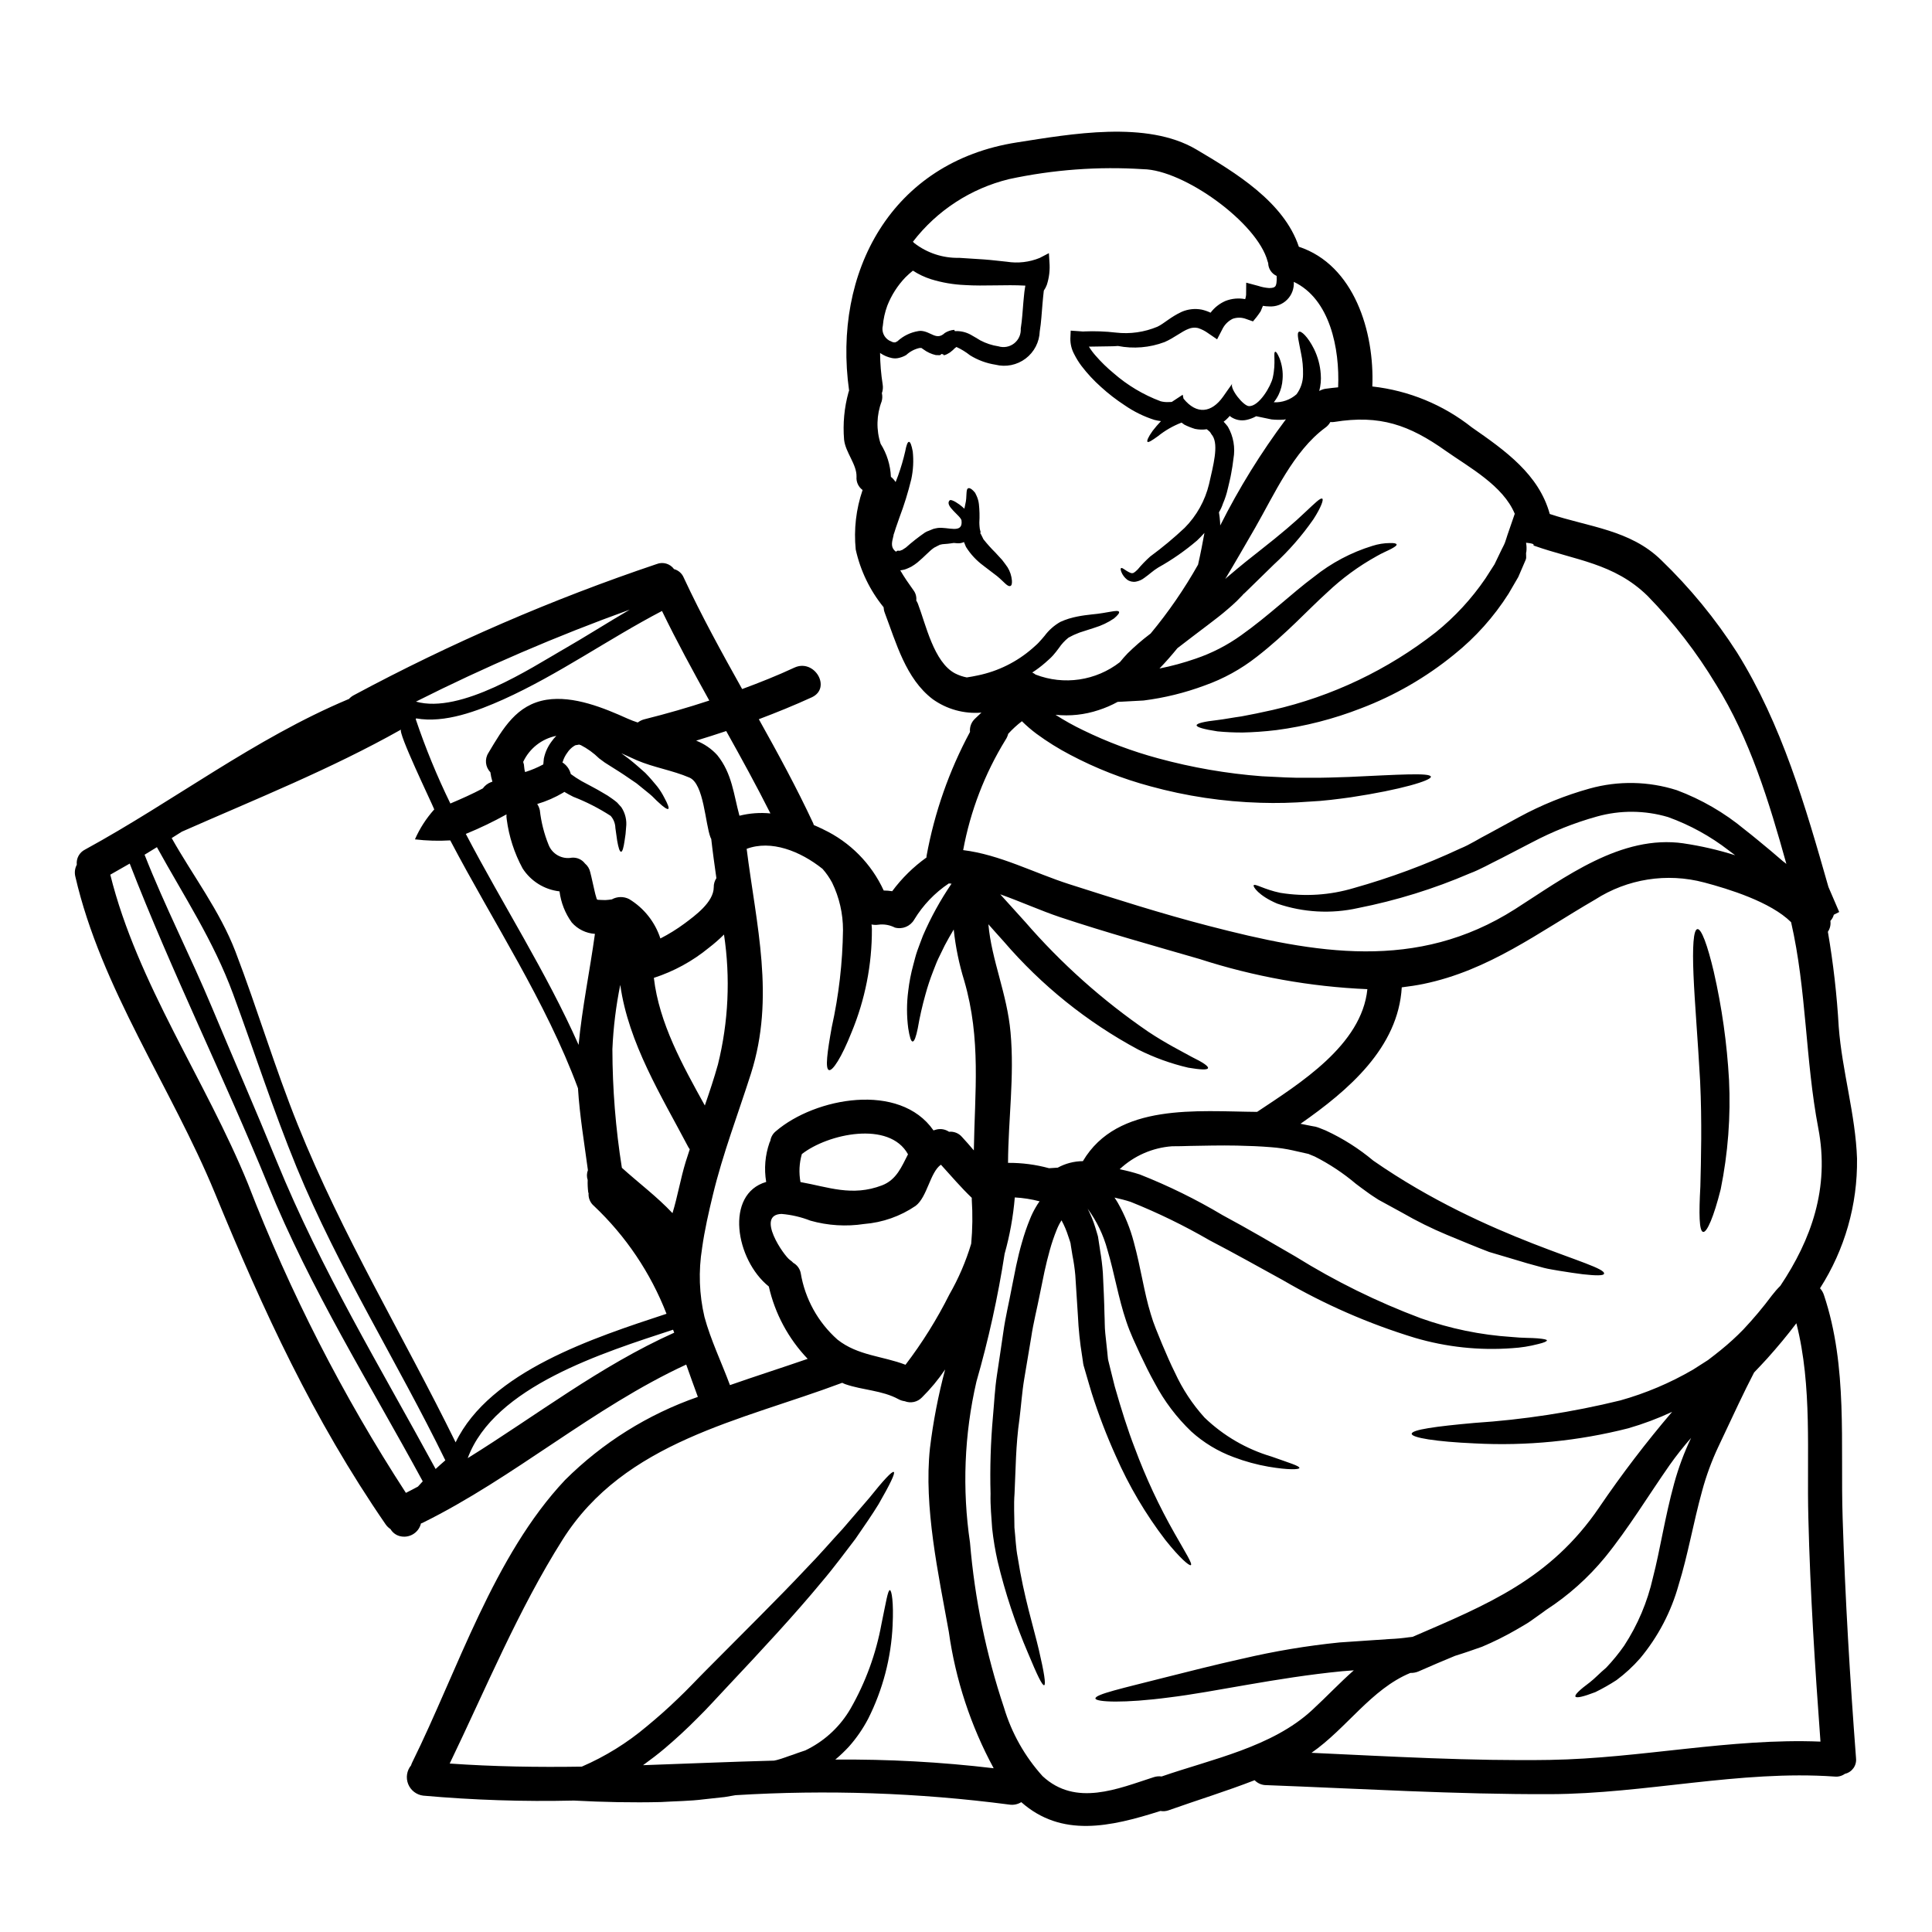 <?xml version="1.0" encoding="UTF-8"?>
<!-- Uploaded to: ICON Repo, www.iconrepo.com, Generator: ICON Repo Mixer Tools -->
<svg fill="#000000" width="800px" height="800px" version="1.1" viewBox="144 144 512 512" xmlns="http://www.w3.org/2000/svg">
 <g>
  <path d="m263.32 366.71c-3.121 0.188-6.25 0.098-9.355-0.27 1.273-2.902 3-5.578 5.117-7.938-0.727-1.852-9.812-20.625-8.781-21.168-18.656 10.508-38.551 18.441-58.113 27.07-0.906 0.547-1.816 1.121-2.691 1.695 5.66 10.051 12.719 19.227 16.898 30.07 5.812 15.199 10.445 30.828 16.531 45.938 11.809 29.375 27.98 55.934 41.82 84.129 9.113-18.871 36.793-27.773 55.891-34.07l-0.004 0.004c-4.207-10.836-10.777-20.602-19.227-28.586-0.988-0.828-1.516-2.078-1.426-3.363-0.027-0.09-0.059-0.148-0.09-0.238-0.141-1.086-0.191-2.18-0.148-3.273-0.285-0.848-0.266-1.77 0.059-2.606-0.938-7.059-2.18-14.414-2.633-21.711-8.555-23.074-22.371-43.812-33.848-65.684zm372.81 84.367v0.004c0.16 12.152-3.25 24.09-9.809 34.324 0.465 0.508 0.816 1.105 1.031 1.758 6.387 19.078 4.328 39.395 4.969 59.203 0.664 21.199 1.938 42.367 3.543 63.535h-0.004c0.242 1.941-1.027 3.746-2.938 4.176-0.793 0.574-1.777 0.836-2.754 0.727-25.078-1.754-50.148 4.574-75.316 4.664-25.168 0.09-50.238-1.453-75.344-2.394l0.004 0.004c-1.145-0.016-2.234-0.484-3.027-1.305-7.477 2.91-15.172 5.269-22.773 7.965v0.004c-0.699 0.25-1.453 0.312-2.184 0.18-13.414 4.269-26.195 7.086-36.883-2.336v0.004c-0.961 0.59-2.098 0.816-3.211 0.637-24.043-3.141-48.328-3.973-72.527-2.484-0.941 0.152-1.879 0.305-2.816 0.484-1.816 0.18-3.664 0.395-5.543 0.605-3.723 0.484-7.512 0.484-11.387 0.727-7.512 0.18-15.262 0.027-23.137-0.395v0.004c-13.297 0.309-26.602-0.129-39.852-1.305-1.789-0.211-3.32-1.383-3.996-3.055-0.672-1.668-0.383-3.574 0.758-4.969 0.09-0.293 0.199-0.574 0.336-0.848 12.02-24.32 21.562-54.711 40.484-74.785 9.93-9.887 21.953-17.41 35.188-22.016-1.059-2.879-2.086-5.723-3.086-8.57-24.809 11.473-45.43 29.887-69.914 41.973-0.121 0.059-0.273 0.09-0.395 0.148-0.031 0.031 0 0.031-0.031 0.152v0.004c-0.68 2.414-3.18 3.832-5.602 3.18-1.02-0.273-1.891-0.941-2.426-1.852-0.512-0.332-0.953-0.766-1.301-1.27-19.207-27.914-32.363-56.48-45.223-87.742-11.543-28.031-30.16-54.199-37.004-83.934-0.258-1.055-0.117-2.164 0.391-3.117-0.188-1.676 0.695-3.289 2.211-4.031 23.562-12.871 44.871-29.375 69.715-39.82 0.059-0.031 0.117-0.031 0.18-0.059 0.363-0.406 0.793-0.742 1.273-1 25.742-13.82 52.602-25.449 80.293-34.77 1.656-0.66 3.555-0.109 4.602 1.336 1.164 0.312 2.117 1.152 2.574 2.269 4.695 10.086 10.051 19.805 15.477 29.52 4.664-1.723 9.324-3.574 13.867-5.691 5.301-2.426 9.902 5.387 4.606 7.871-4.633 2.121-9.328 4.027-14.051 5.812 5.059 9.055 10.023 18.172 14.414 27.586 0.062 0.152 0.09 0.305 0.152 0.457 0.848 0.363 1.695 0.754 2.512 1.148l-0.004 0.008c7.082 3.348 12.754 9.082 16.02 16.199 0.754 0 1.504 0.062 2.246 0.184 2.543-3.434 5.609-6.449 9.082-8.934-0.004-0.141 0.008-0.285 0.027-0.426 2.098-11.484 5.981-22.574 11.512-32.855-0.133-1.285 0.336-2.559 1.27-3.453 0.574-0.574 1.18-1.09 1.754-1.664h0.004c-4.602 0.383-9.184-0.883-12.934-3.574-7.117-5.418-9.66-14.93-12.691-22.891l0.004-0.004c-0.18-0.453-0.281-0.934-0.301-1.422v-0.027c-3.625-4.453-6.156-9.691-7.391-15.297-0.535-5.328 0.086-10.707 1.82-15.777-1.113-0.809-1.723-2.141-1.609-3.512 0.09-3.297-2.938-6.418-3.297-9.84-0.352-4.227 0.047-8.484 1.18-12.57 0.027-0.152 0.117-0.273 0.148-0.426-4.394-31.402 11.207-60.613 44.516-65.773 14.199-2.207 34.371-5.902 47.512 1.879 10.297 6.09 23.199 13.871 27.16 25.773 14.656 4.844 20.074 22.531 19.473 37.035v-0.004c9.633 1.07 18.773 4.824 26.371 10.84 8.902 6.18 17.773 12.477 20.652 22.953 10.387 3.453 21.348 4.211 29.52 12.203 7.633 7.356 14.383 15.578 20.105 24.5 11.902 19.109 18.105 40.672 24.227 62.141 0.883 2.09 1.82 4.269 2.852 6.633l-1.426 0.723c-0.168 0.613-0.48 1.176-0.91 1.641 0.145 1.008-0.094 2.031-0.664 2.875 1.434 8.336 2.394 16.746 2.875 25.191 0.883 11.699 4.457 23.27 4.852 34.961zm-20.316 33.672c8.176-12.234 13.109-25.891 10.051-41.762-3.453-18.078-3.09-36.699-7.207-54.598-5.418-5.391-16.566-8.812-23.078-10.539v0.004c-9.828-2.606-20.305-0.957-28.859 4.543-15.051 8.723-28.102 18.746-45.453 22.348-1.91 0.395-3.816 0.664-5.785 0.91-0.938 15.988-14.078 27.254-26.832 36.156 0.941 0.184 1.91 0.367 2.879 0.578l0.82 0.148 0.211 0.031 0.09 0.027 0.426 0.121h0.027l0.062 0.031 0.426 0.148 1.816 0.727-0.004 0.004c4.512 2.09 8.727 4.766 12.539 7.961 30.555 21.23 61.961 27.406 61.141 29.98-0.121 0.516-2.117 0.516-5.633 0.121-1.754-0.211-3.906-0.543-6.359-0.938-1.238-0.242-2.574-0.395-3.965-0.758-1.391-0.367-2.852-0.789-4.394-1.207-3.09-0.91-6.449-1.941-10.086-3-3.516-1.336-7.238-2.91-11.145-4.516l0.004 0.004c-4.098-1.711-8.086-3.684-11.934-5.906-2.059-1.121-4.148-2.269-6.266-3.422-1-0.664-1.91-1.211-2.969-2-1.059-0.789-2.121-1.516-3.031-2.238h0.004c-3.332-2.816-6.981-5.234-10.871-7.207l-1.332-0.547-0.336-0.148-0.82-0.184c-1.09-0.238-2.148-0.484-3.207-0.723l0.004-0.004c-1.945-0.438-3.918-0.73-5.906-0.875-1.484-0.121-2.938-0.211-4.387-0.277-1.453-0.062-3.059-0.09-4.695-0.148-4.422-0.09-8.66 0.031-12.383 0.09-1.668 0.059-3.242 0.09-4.754 0.09h-0.004c-5.195 0.371-10.105 2.523-13.902 6.09 1.816 0.355 3.606 0.82 5.363 1.391 7.586 2.996 14.918 6.598 21.922 10.777 6.875 3.695 13.297 7.477 19.414 11.02v0.004c10.469 6.508 21.555 11.965 33.098 16.289 7.766 2.766 15.879 4.438 24.109 4.969 2.906 0.305 5.297 0.211 6.871 0.363 1.574 0.148 2.453 0.305 2.453 0.547 0 0.242-0.754 0.605-2.332 0.969-2.25 0.59-4.555 0.953-6.875 1.09-8.707 0.648-17.457-0.285-25.828-2.758-12.215-3.723-23.953-8.855-34.98-15.293-6.238-3.422-12.688-7.055-19.441-10.566v-0.004c-6.691-3.875-13.652-7.266-20.832-10.141-1.457-0.484-2.879-0.82-4.301-1.148 0.305 0.453 0.605 0.906 0.879 1.391v-0.004c1.863 3.281 3.289 6.793 4.242 10.441 1.879 6.902 2.727 13.355 4.453 18.926h-0.004c0.398 1.367 0.863 2.711 1.395 4.031 0.547 1.363 1.121 2.754 1.664 4.086 1.121 2.637 2.211 5.18 3.394 7.543v-0.004c1.992 4.344 4.637 8.359 7.844 11.902 5.004 4.812 11.09 8.352 17.742 10.324 4.754 1.695 7.477 2.484 7.391 3.031-0.094 0.422-2.941 0.543-8.117-0.336l0.004 0.004c-3.172-0.551-6.285-1.402-9.297-2.543-4.16-1.527-7.984-3.84-11.266-6.816-3.867-3.707-7.121-8.012-9.629-12.746-1.395-2.484-2.664-5.09-3.938-7.785-0.605-1.332-1.242-2.691-1.852-4.059-0.664-1.484-1.27-3.027-1.785-4.57-2.117-6.238-3.148-12.781-4.996-18.961-1.055-3.926-2.832-7.621-5.238-10.898 0.82 1.594 1.5 3.254 2.027 4.965l0.426 1.426 0.273 0.938 0.121 0.758 0.457 2.996h-0.004c0.344 1.953 0.582 3.922 0.727 5.902 0.18 3.785 0.367 7.602 0.426 10.902 0.09 1.723 0.031 3.363 0.211 5.086l0.543 5.09 0.121 1.238 0.059 0.547 0.062 0.305c0.211 0.789 0.395 1.574 0.574 2.332 0.395 1.574 0.789 3.09 1.148 4.602 1.695 5.934 3.426 11.477 5.328 16.387l0.004-0.004c2.898 7.801 6.426 15.355 10.543 22.59 2.938 5.18 4.785 8.059 4.297 8.387-0.395 0.277-2.938-1.879-6.723-6.629-5.262-6.867-9.676-14.344-13.152-22.266-2.449-5.422-4.582-10.984-6.387-16.656-0.484-1.543-0.91-3.117-1.395-4.723-0.211-0.789-0.453-1.605-0.695-2.394l-0.09-0.305-0.031-0.148v-0.059l-0.09-0.395v-0.117l-0.09-0.602-0.18-1.242-0.004-0.004c-0.562-3.469-0.926-6.965-1.09-10.477-0.211-3.512-0.453-7.148-0.695-10.84-0.16-1.758-0.41-3.508-0.758-5.238l-0.426-2.637-0.09-0.633-0.059-0.152-0.082-0.316-0.453-1.336c-0.457-1.457-1.055-2.867-1.785-4.207-0.52 0.812-0.953 1.676-1.305 2.574-0.707 1.75-1.312 3.539-1.812 5.356-0.516 1.852-1 3.816-1.395 5.633-0.395 1.969-0.82 3.938-1.211 5.902-0.754 3.879-1.754 7.75-2.301 11.477-0.633 3.754-1.238 7.418-1.848 11.02-0.609 3.606-0.832 7.215-1.273 10.68-1 6.934-1 13.539-1.305 19.746-0.242 3.09-0.031 6.059-0.031 9.023 0.305 2.781 0.367 5.387 0.879 7.961 1.605 10.328 4.238 18.625 5.606 24.496 1.367 5.871 1.906 9.176 1.395 9.328-0.512 0.152-1.941-2.879-4.238-8.418v0.004c-3.391-7.887-6.094-16.051-8.09-24.402-0.648-2.879-1.133-5.789-1.453-8.723-0.18-2.879-0.516-5.996-0.426-9.207-0.184-6.828 0.027-13.66 0.637-20.465 0.332-3.574 0.484-7.266 1.059-10.992 0.574-3.727 1.121-7.539 1.695-11.414 0.543-3.938 1.484-7.691 2.211-11.633 0.395-1.938 0.789-3.906 1.18-5.902 0.453-2.117 0.938-4.117 1.543-6.207l0.004-0.004c0.586-2.098 1.293-4.164 2.121-6.18 0.43-1.09 0.945-2.141 1.543-3.148 0.301-0.531 0.637-1.047 1-1.543-2.148-0.566-4.352-0.91-6.57-1.031-0.422 5.051-1.324 10.051-2.695 14.93-1.777 11.445-4.277 22.766-7.477 33.898-3.223 13.992-3.801 28.465-1.695 42.668 1.242 14.863 4.262 29.523 8.992 43.668 2.016 6.754 5.512 12.969 10.234 18.199 8.812 8.18 19.957 3.332 29.465 0.273 0.672-0.219 1.387-0.281 2.09-0.184 13.293-4.602 29.281-7.781 39.879-17.594 3.879-3.574 7.328-7.266 11.051-10.535-1.027 0.09-2.059 0.148-3.086 0.238-17.684 1.727-33.797 5.484-45.762 6.934-12.078 1.605-19.473 1.242-19.621 0.305-0.18-1.121 7.207-2.723 18.594-5.633 5.781-1.453 12.625-3.207 20.379-4.938l0.004 0.004c8.469-1.988 17.059-3.426 25.711-4.301 4.574-0.301 9.016-0.602 13.324-0.906 1.668-0.066 3.328-0.219 4.981-0.457 0.09 0 0.18-0.027 0.238-0.027l0.82-0.094c19.836-8.57 36.492-15.293 49.453-34.309l-0.004-0.004c5.977-8.781 12.426-17.234 19.324-25.316-3.758 1.754-7.648 3.211-11.633 4.363-13.285 3.379-27.008 4.727-40.695 4-10.355-0.457-16.684-1.516-16.684-2.543 0-1.09 6.387-1.969 16.562-2.879h-0.004c13.059-0.855 26.02-2.852 38.73-5.969 6.75-1.891 13.23-4.641 19.289-8.172 1.336-0.852 2.664-1.695 3.938-2.516 1.238-0.91 2.363-1.848 3.481-2.723h-0.004c2.074-1.68 4.047-3.481 5.902-5.394 2.695-2.863 5.223-5.875 7.57-9.023 0.688-0.898 1.43-1.75 2.231-2.543zm-60.961 125.64c23.863-0.395 47.789-5.816 71.59-4.844-1.453-19.715-2.723-39.43-3.207-59.176-0.457-17.141 1.09-34.977-3.18-51.691-2.426 3.207-5 6.297-7.691 9.297-1.152 1.27-2.336 2.512-3.516 3.754-1.363 2.664-2.785 5.481-4.207 8.508-1.695 3.574-3.453 7.297-5.269 11.176l-0.004 0.004c-1.777 3.785-3.219 7.715-4.305 11.75-2.332 8.445-3.781 17.051-6.207 24.832-1.98 7.141-5.461 13.781-10.207 19.473-1.875 2.144-3.977 4.082-6.266 5.781-1.801 1.172-3.672 2.234-5.606 3.18-3.148 1.211-4.996 1.637-5.266 1.18-0.273-0.457 1.117-1.785 3.812-3.781 1.336-1.031 2.633-2.457 4.301-3.848h0.004c1.738-1.824 3.336-3.777 4.781-5.844 3.602-5.512 6.188-11.625 7.633-18.051 1.91-7.356 3.148-15.93 5.633-24.98 1.137-4.141 2.637-8.176 4.484-12.051-2.023 2.301-3.926 4.707-5.695 7.207-5.691 8.145-10.871 16.742-17.137 24.465h-0.004c-4.445 5.402-9.695 10.094-15.566 13.902-0.363 0.238-0.633 0.484-1.027 0.754-0.973 0.695-2.031 1.453-3.148 2.238-1.117 0.789-2.453 1.484-3.754 2.269v0.004c-2.934 1.691-5.965 3.199-9.086 4.516-2.238 0.789-4.633 1.633-7.117 2.394-3.207 1.332-6.449 2.691-9.723 4.148h0.004c-0.68 0.281-1.414 0.418-2.148 0.391-10.387 4.297-16.898 14.715-26.195 21.168 21.074 0.969 42.184 2.211 63.285 1.879zm61.797-238.05c0.277 0.211 0.484 0.395 0.758 0.605-4.574-16.445-9.691-33.191-18.656-47.574l-0.004 0.004c-5.109-8.5-11.199-16.379-18.137-23.469-8.902-8.691-19.051-9.387-30.07-13.293-0.211-0.062-0.121-0.152-0.121-0.277 0-0.121-0.211-0.332-2-0.512 0.137 0.762 0.168 1.535 0.09 2.301-0.238 0.758 0.121 1.484-0.18 2.211-0.633 1.516-1.305 3.027-1.969 4.574-0.848 1.453-1.695 2.938-2.574 4.422-3.891 6.137-8.773 11.59-14.445 16.137-7.418 6.051-15.762 10.867-24.711 14.262-7.211 2.812-14.734 4.742-22.406 5.754-3.269 0.395-6.238 0.578-8.875 0.637-2.246 0.012-4.488-0.09-6.723-0.305-3.543-0.547-5.512-1.09-5.512-1.605s2-1 5.574-1.395c1.785-0.211 3.879-0.633 6.328-0.969 2.422-0.453 5.207-1 8.234-1.695 15.754-3.602 30.52-10.633 43.246-20.594 5.055-4.074 9.48-8.867 13.141-14.23 0.82-1.27 1.637-2.543 2.426-3.781 0.633-1.336 1.27-2.637 1.879-3.91 0.305-0.633 0.664-1.238 0.91-1.91 0.242-0.668 0.422-1.301 0.633-1.938 0.457-1.305 0.879-2.574 1.305-3.785l0.637-1.848c-3.09-7.477-12.113-12.324-18.262-16.656-9.719-6.902-17.473-9.629-29.52-7.691l-0.004 0.004c-0.363 0.055-0.727 0.066-1.09 0.031-0.328 0.605-0.797 1.125-1.363 1.516-8.391 6.176-13.477 17.652-18.535 26.465-2.633 4.543-5.238 9.117-7.961 13.625l0.422-0.395 0.574-0.484c2.941-2.516 5.875-4.875 8.449-6.871 5.18-4.059 9.117-7.418 11.723-9.934 2.633-2.453 4.086-3.938 4.57-3.606 0.367 0.242-0.305 2.269-2.363 5.453v-0.004c-3.035 4.375-6.551 8.398-10.477 11.996-2.363 2.305-4.938 4.816-7.723 7.543l-0.422 0.363v0.031l-0.094 0.09-0.117 0.148-0.305 0.305-1.152 1.18c-0.789 0.727-1.602 1.516-2.422 2.18-1.664 1.457-3.394 2.754-5.18 4.121-2.664 2.027-5.418 4.086-8.145 6.207-1.484 1.82-3.059 3.633-4.754 5.387 3.246-0.645 6.441-1.516 9.566-2.602 4.312-1.461 8.387-3.555 12.086-6.211 7.297-5.176 13.445-11.145 19.316-15.504 4.59-3.672 9.828-6.449 15.445-8.176 1.508-0.488 3.082-0.742 4.664-0.754 1.09-0.031 1.664 0.09 1.754 0.363s-0.422 0.633-1.363 1.148c-0.941 0.516-2.422 1.09-4.027 2.031h0.004c-4.727 2.629-9.102 5.844-13.023 9.566-5.176 4.664-10.809 10.961-18.621 17.02-4.176 3.285-8.859 5.863-13.871 7.633-5.207 1.938-10.625 3.269-16.137 3.965-1.906 0.09-3.785 0.207-5.633 0.305l-1.238 0.059h-0.004c-1.609 0.887-3.305 1.617-5.055 2.18-3.676 1.227-7.566 1.648-11.414 1.242 2.352 1.516 4.801 2.879 7.328 4.09 6.371 3.106 13.02 5.602 19.863 7.449 8.996 2.453 18.203 4.047 27.496 4.754 4.301 0.207 8.418 0.484 12.266 0.395 3.879 0.059 7.477-0.121 10.781-0.211 13.207-0.605 21.594-1.18 21.742-0.062 0.121 0.973-7.781 3.426-21.227 5.453-3.363 0.457-7.059 0.969-11.082 1.152v-0.004c-4.262 0.336-8.539 0.438-12.809 0.305-9.895-0.285-19.715-1.754-29.258-4.379-7.332-1.973-14.422-4.754-21.137-8.297-3.137-1.633-6.141-3.508-8.992-5.598-1.367-1.023-2.664-2.137-3.879-3.336-1.309 1-2.523 2.113-3.633 3.336-0.137 0.559-0.371 1.094-0.695 1.574-5.519 8.969-9.328 18.887-11.238 29.246 9.691 1.18 18.836 6.059 28.102 9.023 12.238 3.906 24.527 7.84 36.949 11.051 28.34 7.356 55.145 12.145 81.188-4.426 13.109-8.355 28.102-19.832 44.699-17.441v0.008c4.629 0.684 9.195 1.738 13.656 3.148-0.578-0.426-1.121-0.848-1.695-1.27v-0.004c-4.863-3.769-10.293-6.754-16.082-8.844-6.148-1.824-12.688-1.875-18.867-0.148-5.961 1.66-11.727 3.957-17.199 6.844-2.785 1.422-5.512 2.848-8.176 4.238-2.816 1.363-5.574 2.969-8.266 3.969-9.539 4.109-19.488 7.195-29.676 9.207-7.109 1.59-14.52 1.18-21.41-1.18-4.969-2.117-6.449-4.512-6.238-4.844 0.305-0.574 2.785 1.121 7.117 2v-0.004c6.484 1.047 13.121 0.613 19.414-1.27 9.652-2.711 19.07-6.203 28.156-10.453 2.695-1.09 4.969-2.637 7.543-3.938 2.664-1.457 5.359-2.91 8.117-4.426l-0.004 0.004c5.938-3.227 12.219-5.766 18.73-7.574 7.57-2.098 15.59-1.941 23.074 0.449 6.516 2.438 12.578 5.949 17.93 10.391 2.512 1.941 4.812 3.91 7.055 5.754 1.105 0.969 2.164 1.875 3.254 2.785zm-118.03-125.7c0.453-10.234-2.152-23.406-11.75-27.945 0.117 1.754-0.523 3.477-1.766 4.723-1.242 1.246-2.961 1.898-4.719 1.785-0.566-0.004-1.137-0.055-1.695-0.152-0.211 0.547-0.395 1-0.605 1.457-0.332 0.512-0.695 1-1.059 1.484l-0.969 1.18-1.727-0.605h-0.004c-1.16-0.469-2.449-0.5-3.633-0.09-1.238 0.605-2.234 1.621-2.812 2.875l-1.336 2.574-2.394-1.637h0.004c-0.82-0.594-1.73-1.055-2.695-1.363-0.82-0.184-1.676-0.109-2.453 0.215-1.816 0.664-3.812 2.394-6.387 3.512h-0.004c-3.941 1.484-8.219 1.84-12.352 1.031-0.637 0.059-1.305 0.09-2.031 0.09l-5.66 0.09c0.508 0.824 1.082 1.602 1.723 2.328 1.469 1.699 3.078 3.269 4.812 4.699 3.676 3.215 7.902 5.738 12.477 7.449 0.715 0.184 1.449 0.254 2.184 0.207 0.254 0.008 0.508 0 0.758-0.027l2.906-1.91 0.211 1.031c3.484 4.297 7.418 3.812 10.508-0.547 0 0 2.09-3 2.394-3.394-0.695 1.273 2.969 5.934 4.481 5.934 2.695 0.031 5.785-5.328 6.269-7.539 0.91-4.031 0.059-6.754 0.664-6.875 0.242-0.059 0.605 0.516 1.121 1.695v0.008c0.688 1.773 0.969 3.676 0.82 5.574-0.086 1.426-0.445 2.824-1.062 4.117-0.352 0.707-0.777 1.379-1.27 1.996 2.207 0.105 4.367-0.656 6.023-2.121 1.141-1.527 1.746-3.391 1.73-5.297 0.039-1.852-0.133-3.699-0.516-5.512-0.605-3.242-1.242-5.391-0.574-5.754 0.543-0.336 2.332 1.211 4.027 4.602h-0.004c1 2.059 1.598 4.289 1.758 6.574 0.129 1.516-0.004 3.039-0.395 4.512 0.488-0.281 1.02-0.477 1.574-0.574 1.211-0.188 2.301-0.277 3.426-0.398zm-21.473 192.02c11.266-7.512 27.738-17.684 29.223-32.523v0.004c-15.121-0.648-30.082-3.336-44.48-7.996-12.324-3.574-24.742-7.027-36.945-11.082-5.059-1.695-10.418-4.117-15.871-6.059 2.121 2.363 4.301 4.785 6.543 7.238h0.004c9.602 11.094 20.594 20.906 32.703 29.191 4.695 3.117 8.723 5.117 11.508 6.664 2.91 1.422 4.453 2.453 4.301 2.969-0.148 0.516-2.031 0.422-5.242-0.121h0.004c-4.586-1.066-9.027-2.676-13.234-4.785-13.57-7.285-25.676-17.02-35.703-28.711-1.395-1.512-2.691-3.027-4.027-4.512 0.848 9.57 4.969 18.414 5.875 28.68 1.059 11.66-0.605 22.953-0.668 34.555 3.672-0.027 7.332 0.449 10.871 1.418l2.301-0.148h0.004c2.043-1.117 4.332-1.711 6.664-1.727 9.172-15.535 30.484-13.176 46.172-13.055zm7.633-183.54c-0.152 0.031-0.367 0.062-0.547 0.09-1.09 0.074-2.188 0.055-3.273-0.059-0.969-0.211-1.906-0.395-2.754-0.574l-1.305-0.273v0.004c-0.793 0.445-1.648 0.77-2.539 0.965-1.484 0.332-3.039 0.012-4.273-0.875-0.051-0.07-0.113-0.133-0.18-0.188-0.309 0.367-0.645 0.711-1 1.031-0.18 0.18-0.426 0.336-0.633 0.516 0.398 0.414 0.77 0.848 1.117 1.305 1.48 2.574 2.008 5.586 1.484 8.508-0.148 1.332-0.363 2.664-0.605 3.938l-0.18 0.938-0.238 1.062-0.457 1.938h-0.004c-0.301 1.379-0.738 2.727-1.301 4.023-0.262 0.805-0.617 1.578-1.059 2.305 0.145 0.863 0.246 1.73 0.305 2.606-0.004 0.293 0.004 0.586 0.031 0.879 4.961-9.875 10.785-19.293 17.41-28.137zm-2.941-35.129c0.426-0.238 0.578-1.512 0.484-2.875v0.004c-1.34-0.605-2.211-1.926-2.238-3.394-0.066-0.148-0.117-0.301-0.152-0.457-2.695-10.234-22.23-24.285-32.98-24.434h0.004c-11.918-0.766-23.879 0.121-35.551 2.633-10.133 2.473-19.117 8.324-25.473 16.594l0.363 0.363c3.398 2.633 7.606 4.012 11.902 3.906 2.269 0.148 4.484 0.273 6.602 0.426 2.117 0.152 4.121 0.422 6.027 0.605 2.934 0.465 5.941 0.121 8.691-1l2.453-1.273 0.148 2.426c0.164 2.016-0.07 4.043-0.695 5.965-0.195 0.535-0.461 1.043-0.785 1.512 0 0.031-0.027 0.09-0.027 0.121-0.152 1.09-0.211 2.238-0.336 3.363-0.211 2.336-0.336 5-0.727 7.297h-0.004c-0.086 2.859-1.461 5.527-3.746 7.254-2.285 1.723-5.227 2.32-8 1.621-2.387-0.371-4.672-1.215-6.723-2.484-1.109-0.879-2.32-1.625-3.606-2.211-0.348 0.23-0.664 0.504-0.938 0.82-0.262 0.234-0.535 0.457-0.82 0.664-0.238 0.152-0.516 0.305-0.754 0.426l-0.395 0.18-0.18 0.031-0.336 0.09v-0.211l-0.516-0.152c-0.09 0-0.211 0.211-0.211 0.211l-0.273 0.121-1.059-0.031c-1.18-0.273-2.293-0.789-3.269-1.512-0.16-0.133-0.336-0.246-0.527-0.328 0.027 0 0.059-0.031 0.09-0.059-0.152 0-0.426 0.027-0.637 0.027-1.305 0.301-2.504 0.941-3.484 1.848-0.547 0.328-1.137 0.57-1.754 0.727-0.66 0.195-1.355 0.227-2.027 0.09-1.086-0.223-2.113-0.652-3.031-1.273-0.047-0.023-0.086-0.055-0.121-0.09 0.023 2.809 0.258 5.613 0.695 8.387 0.121 0.766 0.047 1.547-0.215 2.273 0.164 0.719 0.145 1.469-0.059 2.18-1.371 3.606-1.469 7.57-0.27 11.238 1.652 2.629 2.59 5.644 2.723 8.75 0.492 0.391 0.91 0.859 1.246 1.391 0.238-0.574 0.453-1.148 0.664-1.723 0.75-2.09 1.379-4.227 1.875-6.391 0.305-1.633 0.637-2.543 1-2.543s0.695 0.91 1 2.543c0.266 2.465 0.133 4.961-0.391 7.387-0.832 3.422-1.875 6.793-3.121 10.086-0.332 0.906-0.664 1.848-0.969 2.781l-0.453 1.426-0.121 0.305c0 0.031-0.031 0.211-0.031 0.238l-0.18 0.789c-0.336 1.336-0.516 2.637 0.848 3.574 0.426-0.574 0.789-0.059 1.273-0.363l0.09-0.031h-0.004c0.062-0.047 0.137-0.066 0.215-0.059 0.332-0.242 0.664-0.395 1.027-0.664 1.609-1.438 3.309-2.773 5.09-4 0.164-0.098 0.336-0.188 0.516-0.27l0.332-0.121 0.664-0.273 0.668-0.273c0.363-0.094 0.754-0.184 1.117-0.242 2.664-0.395 6.785 1.695 6.359-1.969-0.148-1.27-4.602-3.91-3.148-5.359 0.238-0.238 1.148 0.062 2.574 1.09 0.465 0.352 0.906 0.727 1.332 1.121 0.09-0.426 0.184-0.82 0.242-1.18 0.516-2 0.059-4 0.789-4.238 0.336-0.121 0.789 0.117 1.363 0.695h-0.004c0.145 0.18 0.297 0.348 0.457 0.512 0.117 0.242 0.238 0.516 0.395 0.82v-0.004c0.309 0.684 0.512 1.406 0.602 2.152 0.176 1.629 0.219 3.266 0.121 4.902 0 0.422 0.031 0.789 0.059 1.148h0.004c0.012 0.352 0.074 0.699 0.18 1.031l0.121 0.512-0.18 0.062 0.211 0.305c0.211 0.453 0.484 0.91 0.695 1.395h0.004c0.977 1.23 2.027 2.402 3.148 3.512 0.605 0.637 1.242 1.336 1.785 1.941 0.547 0.695 1.031 1.363 1.453 1.969v-0.004c0.652 1.062 1.047 2.266 1.152 3.512 0.059 0.879-0.09 1.363-0.457 1.453-0.754 0.211-1.664-1.148-3.484-2.633-1.027-0.789-2.238-1.695-3.57-2.723l0.004-0.004c-1.859-1.352-3.445-3.051-4.664-4.996-0.18-0.453-0.363-0.879-0.543-1.305-0.434 0.215-0.91 0.328-1.395 0.336-0.695 0-1.27-0.121-1.305-0.09-0.285 0.023-0.566 0.066-0.848 0.121-1.09 0.18-2.269 0.148-2.512 0.305v-0.004c-0.078 0.023-0.164 0.035-0.246 0.027l-0.633 0.305-0.637 0.336-0.305 0.148s-0.09 0.062-0.121 0.09c-1.059 0.695-2.453 2.301-4.328 3.848v0.004c-0.52 0.41-1.062 0.785-1.633 1.117-0.395 0.211-0.852 0.395-1.27 0.574h-0.004c-0.348 0.148-0.715 0.25-1.09 0.301l-0.547 0.09c1.031 1.785 2.211 3.484 3.453 5.211v0.004c0.621 0.785 0.902 1.789 0.785 2.785 0.168 0.258 0.309 0.531 0.426 0.816 2.09 5.418 4.207 15.535 9.871 18.5 0.977 0.496 2.016 0.852 3.09 1.059 0.91-0.148 1.91-0.301 2.969-0.543 5.34-1.105 10.305-3.566 14.414-7.148 0.547-0.516 1.27-1.09 1.637-1.512 0.574-0.637 1.148-1.242 1.602-1.82 1.121-1.508 2.543-2.769 4.18-3.695 0.719-0.328 1.457-0.609 2.211-0.848 0.758-0.234 1.527-0.426 2.305-0.574 1.391-0.277 2.633-0.426 3.754-0.547 4.387-0.395 6.812-1.332 7.266-0.723 0.18 0.305-0.273 0.906-1.363 1.816v-0.004c-1.57 1.062-3.297 1.879-5.113 2.426-1.062 0.332-2.211 0.723-3.457 1.117-0.664 0.184-1.086 0.426-1.664 0.637-0.484 0.18-1.363 0.664-1.785 0.879h-0.004c-0.984 0.785-1.84 1.715-2.543 2.758-0.516 0.727-1.027 1.336-1.574 1.969-0.754 0.852-1.395 1.305-2.09 1.969v-0.004c-1.066 0.93-2.199 1.781-3.391 2.547 0.312 0.145 0.609 0.328 0.879 0.543 7.512 2.902 15.996 1.648 22.352-3.297 0.664-0.82 1.328-1.578 1.996-2.273l-0.004-0.004c1.859-1.828 3.828-3.539 5.906-5.117 0.09-0.059 0.148-0.121 0.238-0.18 4.731-5.699 8.934-11.809 12.57-18.258 0.695-3.031 1.242-5.902 1.695-8.418-0.664 0.727-1.305 1.422-2 2.059v-0.004c-3.168 2.703-6.598 5.09-10.234 7.117-1.367 0.82-2.363 1.82-3.664 2.727-0.672 0.527-1.461 0.879-2.301 1.027-0.809 0.137-1.641-0.059-2.305-0.543-0.695-0.543-1.227-1.266-1.543-2.09-0.18-0.516-0.211-0.852-0.059-0.941 0.301-0.305 1.18 0.727 2.574 1.27 0.633 0.152 0.879 0 1.816-0.906v0.004c1.023-1.23 2.137-2.383 3.328-3.453 3.195-2.352 6.246-4.887 9.137-7.602 3.184-3.207 5.426-7.231 6.477-11.629 1.121-4.969 2.547-10.207 0.941-12.75v0.004c-0.211-0.27-0.406-0.555-0.574-0.852l-0.152-0.207-0.305-0.277-0.512-0.422c-1.039 0.152-2.094 0.121-3.121-0.09-0.969-0.293-1.91-0.668-2.812-1.121-0.242-0.18-0.488-0.363-0.758-0.547h-0.004c-2.262 0.867-4.375 2.086-6.266 3.606-1.547 1.121-2.516 1.723-2.754 1.484-0.238-0.238 0.18-1.27 1.363-2.91h-0.004c0.691-0.895 1.43-1.754 2.211-2.574-0.594-0.074-1.18-0.184-1.758-0.332-2.801-0.895-5.453-2.203-7.871-3.875-2.227-1.453-4.336-3.082-6.297-4.875-1.875-1.672-3.59-3.519-5.117-5.512-0.754-1-1.41-2.062-1.969-3.18-0.68-1.266-1.023-2.684-1-4.117l0.09-2.09 2.152 0.148 1.207 0.09c0.062 0 0.121-0.027 0.18-0.027h0.004c2.812-0.121 5.625-0.02 8.422 0.305 3.758 0.441 7.566-0.102 11.055-1.574 1.723-0.82 3.453-2.574 6.418-3.938 1.66-0.711 3.496-0.914 5.269-0.574 0.812 0.184 1.605 0.457 2.359 0.816 1.027-1.367 2.394-2.441 3.969-3.121 1.656-0.645 3.461-0.809 5.207-0.473 0.121-0.363 0.203-0.738 0.238-1.121l0.031-3.242 3.18 0.852h0.004c0.938 0.316 1.914 0.508 2.902 0.574 0.879-0.008 1.305-0.156 1.484-0.344zm-66.227 0.426c0.031-0.238 0.09-0.484 0.121-0.723-5.301-0.305-10.781 0.18-16.051-0.152v-0.004c-3.043-0.125-6.055-0.645-8.961-1.543-1.691-0.539-3.301-1.305-4.789-2.269-0.695 0.559-1.363 1.156-1.996 1.785-2.074 2.168-3.703 4.719-4.797 7.512-0.625 1.707-1.023 3.488-1.18 5.297-0.375 1.527 0.305 3.121 1.664 3.91 0.484 0.18 1.059 0.574 1.305 0.484 0.336 0.09 0.426-0.031 0.91-0.277h-0.004c1.535-1.418 3.453-2.352 5.512-2.691 0.23-0.039 0.465-0.062 0.695-0.062 2.723 0.152 4.09 2.695 6.359 0.547h0.004c0.746-0.473 1.602-0.754 2.484-0.82l0.148 0.336h0.152c1.402-0.055 2.793 0.27 4.027 0.938 1 0.574 1.848 1.059 2.574 1.516 1.492 0.789 3.109 1.324 4.781 1.574 1.445 0.445 3.019 0.152 4.203-0.785 1.188-0.941 1.836-2.402 1.734-3.91 0.395-2.484 0.488-4.633 0.695-6.996 0.145-1.238 0.191-2.422 0.406-3.664zm-13.535 228.45c0.242-15.414 1.969-29.434-2.543-44.969-1.367-4.422-2.301-8.965-2.789-13.566-0.852 1.426-1.664 2.848-2.394 4.238-0.574 1.211-1.148 2.363-1.695 3.484s-0.91 2.269-1.363 3.328h0.004c-0.789 2.004-1.465 4.043-2.031 6.117-0.844 2.992-1.531 6.023-2.059 9.086-0.453 2.18-0.879 3.394-1.332 3.426s-0.82-1.211-1.18-3.484c-0.434-3.297-0.434-6.637 0-9.934 0.27-2.32 0.715-4.621 1.332-6.875 0.336-1.238 0.637-2.543 1.09-3.812 0.453-1.27 0.969-2.606 1.484-3.969 2.078-4.812 4.613-9.418 7.57-13.75-0.242-0.004-0.484-0.023-0.727-0.062-3.727 2.492-6.859 5.769-9.176 9.602-1.035 1.773-3.133 2.633-5.117 2.09-1.352-0.695-2.887-0.961-4.391-0.758-0.598 0.09-1.203 0.066-1.789-0.062 0.031 0.426 0.09 0.82 0.09 1.211v0.004c0.043 9.414-1.801 18.742-5.418 27.438-2.606 6.57-5 10.266-5.969 9.93-1.027-0.363-0.453-4.691 0.758-11.414h0.004c1.867-8.438 2.859-17.043 2.969-25.684 0.008-4.352-0.977-8.648-2.879-12.562-0.703-1.316-1.559-2.547-2.547-3.664-5.965-4.754-13.656-7.723-20.105-5.301 2.543 20.199 7.57 39.309 1.148 59.535-3.422 10.75-7.477 21.254-10.117 32.25-1.09 4.512-2.18 9.266-2.848 14.051h0.004c-0.984 6.062-0.77 12.258 0.637 18.234 1.633 6.055 4.57 12.145 6.75 18.047 6.844-2.394 13.777-4.602 20.594-6.961v-0.004c-5.106-5.34-8.664-11.965-10.297-19.172-8.84-7.086-11.719-24.496-0.695-27.707-0.59-3.488-0.289-7.074 0.879-10.418 0.062-0.152 0.152-0.305 0.211-0.457 0.152-1.016 0.68-1.934 1.484-2.574 10.418-8.93 32.828-13.078 41.762-0.207 0.195-0.074 0.398-0.137 0.605-0.184 1.195-0.352 2.481-0.152 3.512 0.547 1.293-0.133 2.574 0.375 3.426 1.359 1.074 1.148 2.117 2.363 3.148 3.574zm-0.699 24.73c0.355-3.887 0.406-7.797 0.152-11.691v-0.469c-2.875-2.754-5.449-5.785-8.176-8.781-2.879 2-3.602 8.539-6.691 10.902-4.055 2.769-8.766 4.426-13.66 4.812-4.75 0.727-9.605 0.426-14.23-0.879-2.453-0.965-5.035-1.566-7.664-1.785-6.902 0.211 0.637 11.113 2.242 12.203v-0.004c0.32 0.223 0.617 0.477 0.879 0.762 1.016 0.57 1.734 1.551 1.969 2.691 1.129 6.828 4.57 13.062 9.75 17.656 5.391 4.269 11.961 4.328 18.02 6.664 4.449-5.832 8.34-12.066 11.625-18.625 2.438-4.25 4.379-8.766 5.785-13.457zm5.969 139.03c-6.098-11.254-10.125-23.512-11.902-36.188-2.754-15.293-6.664-33.062-4.996-48.664 0.852-7.039 2.199-14.012 4.027-20.859-1.797 2.668-3.859 5.156-6.148 7.418-1.18 1.234-2.988 1.629-4.574 1-0.582-0.074-1.148-0.258-1.664-0.543-4.359-2.363-9.477-2.363-14.082-3.969-0.273-0.09-0.543-0.242-0.816-0.363-26.922 10.113-57.633 15.473-74.102 41.574-11.781 18.652-20.316 39.426-29.914 59.324 11.66 0.82 23.344 1 35.008 0.82 6.223-2.691 12.02-6.281 17.199-10.656 2.906-2.394 5.57-4.754 8.266-7.359 2.484-2.332 5.117-5.18 7.602-7.66 9.992-10.086 19.051-18.988 26.348-26.766 3.723-3.812 6.844-7.477 9.719-10.566 2.754-3.207 5.117-5.969 7.059-8.207 3.754-4.691 6.027-7.148 6.484-6.871s-1.031 3.328-4.031 8.539c-1.574 2.574-3.691 5.664-6.144 9.207-2.637 3.426-5.512 7.387-9.023 11.508-6.875 8.328-15.625 17.773-25.316 28.07-2.484 2.606-4.723 5.18-7.602 7.992-2.574 2.606-5.543 5.359-8.543 7.902-1.82 1.547-3.785 3.031-5.785 4.484 11.566-0.395 23.168-0.91 34.734-1.211l-0.004-0.004c0.23-0.062 0.461-0.109 0.699-0.148 1.547-0.395 2.969-1 4.422-1.457 0.695-0.273 1.426-0.512 2.121-0.754l0.547-0.18 0.238-0.09 0.152-0.031 0.969-0.484v-0.004c4.637-2.414 8.492-6.102 11.109-10.625 3.996-6.981 6.769-14.59 8.207-22.5 1.18-5.664 1.668-8.902 2.211-8.902 0.484 0 1.031 3.301 0.727 9.297h0.004c-0.387 8.629-2.598 17.082-6.484 24.797-1.383 2.637-3.078 5.098-5.055 7.328-1.109 1.207-2.293 2.34-3.543 3.394-0.055 0.02-0.105 0.051-0.152 0.09 14.047-0.125 28.082 0.641 42.031 2.297zm-29.617-154.49c3.879-1.484 5.207-4.965 6.902-8.234-4.938-8.992-21.254-5.453-28.129-0.062h-0.004c-0.695 2.41-0.82 4.953-0.363 7.418 7.359 1.305 13.656 3.91 21.594 0.879zm-37.766-97.961c2.684-0.672 5.457-0.879 8.207-0.609-3.723-7.387-7.691-14.625-11.719-21.832-2.637 0.879-5.269 1.723-7.965 2.543 2.141 0.828 4.062 2.144 5.602 3.844 3.941 4.879 4.332 10.422 5.875 16.055zm-5.695 65.895c2.785-11.254 3.328-22.941 1.602-34.406-1.266 1.258-2.609 2.43-4.023 3.516-4.316 3.543-9.254 6.242-14.566 7.965 1.395 12.023 7.633 23.199 13.508 33.824 1.242-3.602 2.453-7.207 3.481-10.898zm-1.117-46.934c-0.02-0.859 0.227-1.703 0.699-2.418-0.484-3.426-0.969-6.875-1.363-10.387v-0.004c-0.074-0.113-0.137-0.234-0.184-0.363-1.422-3.602-1.723-14.262-5.602-15.898-4.512-1.938-9.445-2.664-13.961-4.602-1.363-0.605-2.723-1.242-4.086-1.852 0.664 0.516 1.363 1 1.996 1.484 1.574 1.242 3.059 2.574 4.359 3.727 1.242 1.27 2.269 2.512 3.148 3.574 0.734 0.945 1.375 1.961 1.91 3.027 0.941 1.727 1.305 2.754 1.031 2.938-0.273 0.18-1.211-0.422-2.574-1.723-0.727-0.605-1.426-1.484-2.453-2.301-1.027-0.82-2.152-1.723-3.394-2.754-1.395-0.91-2.785-1.938-4.453-3-0.852-0.543-1.727-1.09-2.633-1.664-0.426-0.273-0.883-0.543-1.336-0.848-0.516-0.367-1.059-0.758-1.516-1.121l0.004-0.004c-1.438-1.406-3.082-2.59-4.871-3.512-0.152-0.031-0.152 0.027-0.211-0.031 0-0.031-0.031-0.152-0.457-0.031l-0.723 0.121-0.09 0.059-0.184 0.09-0.004 0.004c-0.758 0.469-1.398 1.102-1.879 1.848-0.523 0.707-0.922 1.492-1.18 2.332 0 0.09-0.059 0.09-0.117 0.211 1.117 0.699 1.922 1.809 2.238 3.09 0.918 0.684 1.879 1.312 2.875 1.879 1.848 1.027 3.844 2 5.574 3.059 0.906 0.492 1.773 1.051 2.602 1.664 0.426 0.336 0.82 0.574 1.211 0.938 0.363 0.426 0.754 0.852 1.121 1.242h0.004c1.051 1.578 1.504 3.481 1.27 5.363-0.059 1.168-0.191 2.328-0.395 3.481-0.273 1.906-0.574 2.969-0.941 2.969-0.367 0-0.695-1.031-1.027-2.91-0.152-0.941-0.305-2.09-0.484-3.422l0.004 0.004c-0.035-1.172-0.473-2.297-1.246-3.18-3.121-2.019-6.438-3.715-9.902-5.059-0.789-0.395-1.574-0.82-2.394-1.305-0.09 0.059-0.148 0.121-0.238 0.18v0.004c-2.176 1.297-4.504 2.316-6.934 3.031 0.332 0.504 0.57 1.07 0.695 1.664 0.352 3.125 1.125 6.191 2.301 9.109 0.949 2.496 3.555 3.953 6.176 3.457 1.352-0.117 2.668 0.465 3.484 1.543 0.711 0.59 1.203 1.398 1.395 2.305 0.426 1.602 0.727 3.238 1.121 4.844 0.137 0.652 0.305 1.301 0.512 1.938 0.039 0.074 0.059 0.156 0.062 0.242 0.062 0.074 0.109 0.152 0.148 0.242 0.109 0.035 0.223 0.055 0.336 0.062-0.031-0.031 1.484 0.09 1.82 0.059 0.574-0.031 1.152-0.094 1.723-0.184 1.414-0.785 3.129-0.82 4.574-0.09 3.93 2.375 6.875 6.082 8.297 10.449 2.223-1.141 4.348-2.457 6.359-3.938 2.848-2.129 7.75-5.672 7.781-9.633zm-6.359 69.434c-0.133-0.172-0.254-0.355-0.363-0.543-7.117-13.535-15.898-27.586-18.051-43.031v-0.004c-1.141 5.621-1.84 11.32-2.086 17.047 0.02 10.531 0.859 21.039 2.512 31.438 4.453 4.027 9.328 7.66 13.414 12.02 1.367-4.453 2.121-9.117 3.516-13.656 0.336-1.09 0.727-2.18 1.059-3.269zm-4.117 48.605c-0.121-0.277-0.211-0.516-0.305-0.789-18.414 6.055-47.395 15.02-54.418 34.035 18.141-11.266 35.129-24.465 54.723-33.246zm9.297-167.52c-4.328-7.812-8.633-15.688-12.535-23.742-14.203 7.418-27.348 16.809-42.031 23.438-6.844 3.059-15.508 6.387-23.137 5.027 0 0.09-0.062 0.148-0.09 0.211h-0.004c2.574 7.641 5.641 15.105 9.176 22.348 2.938-1.242 5.812-2.516 8.602-4v0.004c0.547-0.762 1.305-1.34 2.18-1.668 0.121-0.031 0.238-0.09 0.363-0.121-0.246-0.82-0.43-1.66-0.543-2.512-1.344-1.375-1.559-3.5-0.516-5.117 3.875-6.496 7.445-12.793 15.41-14.082 7.176-1.121 15.141 2.148 21.531 5.027 0.859 0.379 1.742 0.715 2.637 1 0.523-0.402 1.121-0.691 1.758-0.852 5.812-1.449 11.547-3.106 17.199-4.965zm-34.637 91.242c0.941-9.871 2.969-19.562 4.328-29.406v-0.004c-2.367-0.156-4.578-1.242-6.144-3.027-1.754-2.43-2.867-5.262-3.242-8.238-4.008-0.457-7.598-2.691-9.781-6.082-2.188-4.035-3.613-8.441-4.207-12.992-0.078-0.438-0.102-0.883-0.062-1.328-3.488 1.938-7.086 3.668-10.781 5.176 9.805 18.742 21.344 36.668 29.883 55.898zm-4.059-104.78c5.902-3.394 11.691-7.086 17.594-10.539v-0.004c-19.348 6.984-38.262 15.117-56.637 24.363 11.871 3.344 30.527-8.918 39.035-13.824zm-3.09 24.371c0.371-0.527 0.785-1.023 1.242-1.48-3.856 0.773-7.117 3.336-8.781 6.902 0.168 0.457 0.262 0.938 0.273 1.426 0.027 0.43 0.109 0.859 0.238 1.27 1.668-0.52 3.281-1.199 4.82-2.031 0.027-0.453 0.09-1.027 0.148-1.543 0.34-1.648 1.043-3.199 2.059-4.543zm-30.742 192.81c0.852-0.789 1.695-1.543 2.574-2.297-12.75-26.137-28.254-50.574-39.395-77.617-6.211-15.137-11.176-30.582-16.84-45.938-5.238-14.238-13.023-25.895-20.199-38.938l-3.269 2c5.359 13.652 12.203 26.949 17.871 40.516 5.668 13.566 11.566 27.039 17.137 40.699 11.809 28.883 27.344 54.379 42.121 81.574zm-4.684 4.664c0.426-0.453 0.852-0.938 1.273-1.395-14.203-26.164-29.676-50.754-41.004-78.523-11.641-28.527-25.539-56.504-36.652-85.184-1.727 1-3.422 1.969-5.148 2.938 7.148 28.828 25.348 54.57 36.523 82.008h-0.004c11.074 28.645 25.09 56.066 41.82 81.82 1.059-0.543 2.148-1.082 3.191-1.664z"/>
  <path d="m602.21 430.16c0.473 9.727-0.27 19.473-2.207 29.012-1.82 7.266-3.664 11.535-4.664 11.297-1.062-0.211-1.121-4.816-0.727-11.992 0.18-7.207 0.453-17.051-0.059-27.945-0.605-10.934-1.457-20.93-1.758-28.227-0.305-7.297-0.027-11.93 1.031-12.082s2.664 4.18 4.359 11.355h-0.004c2.144 9.398 3.488 18.957 4.027 28.582z"/>
 </g>
</svg>